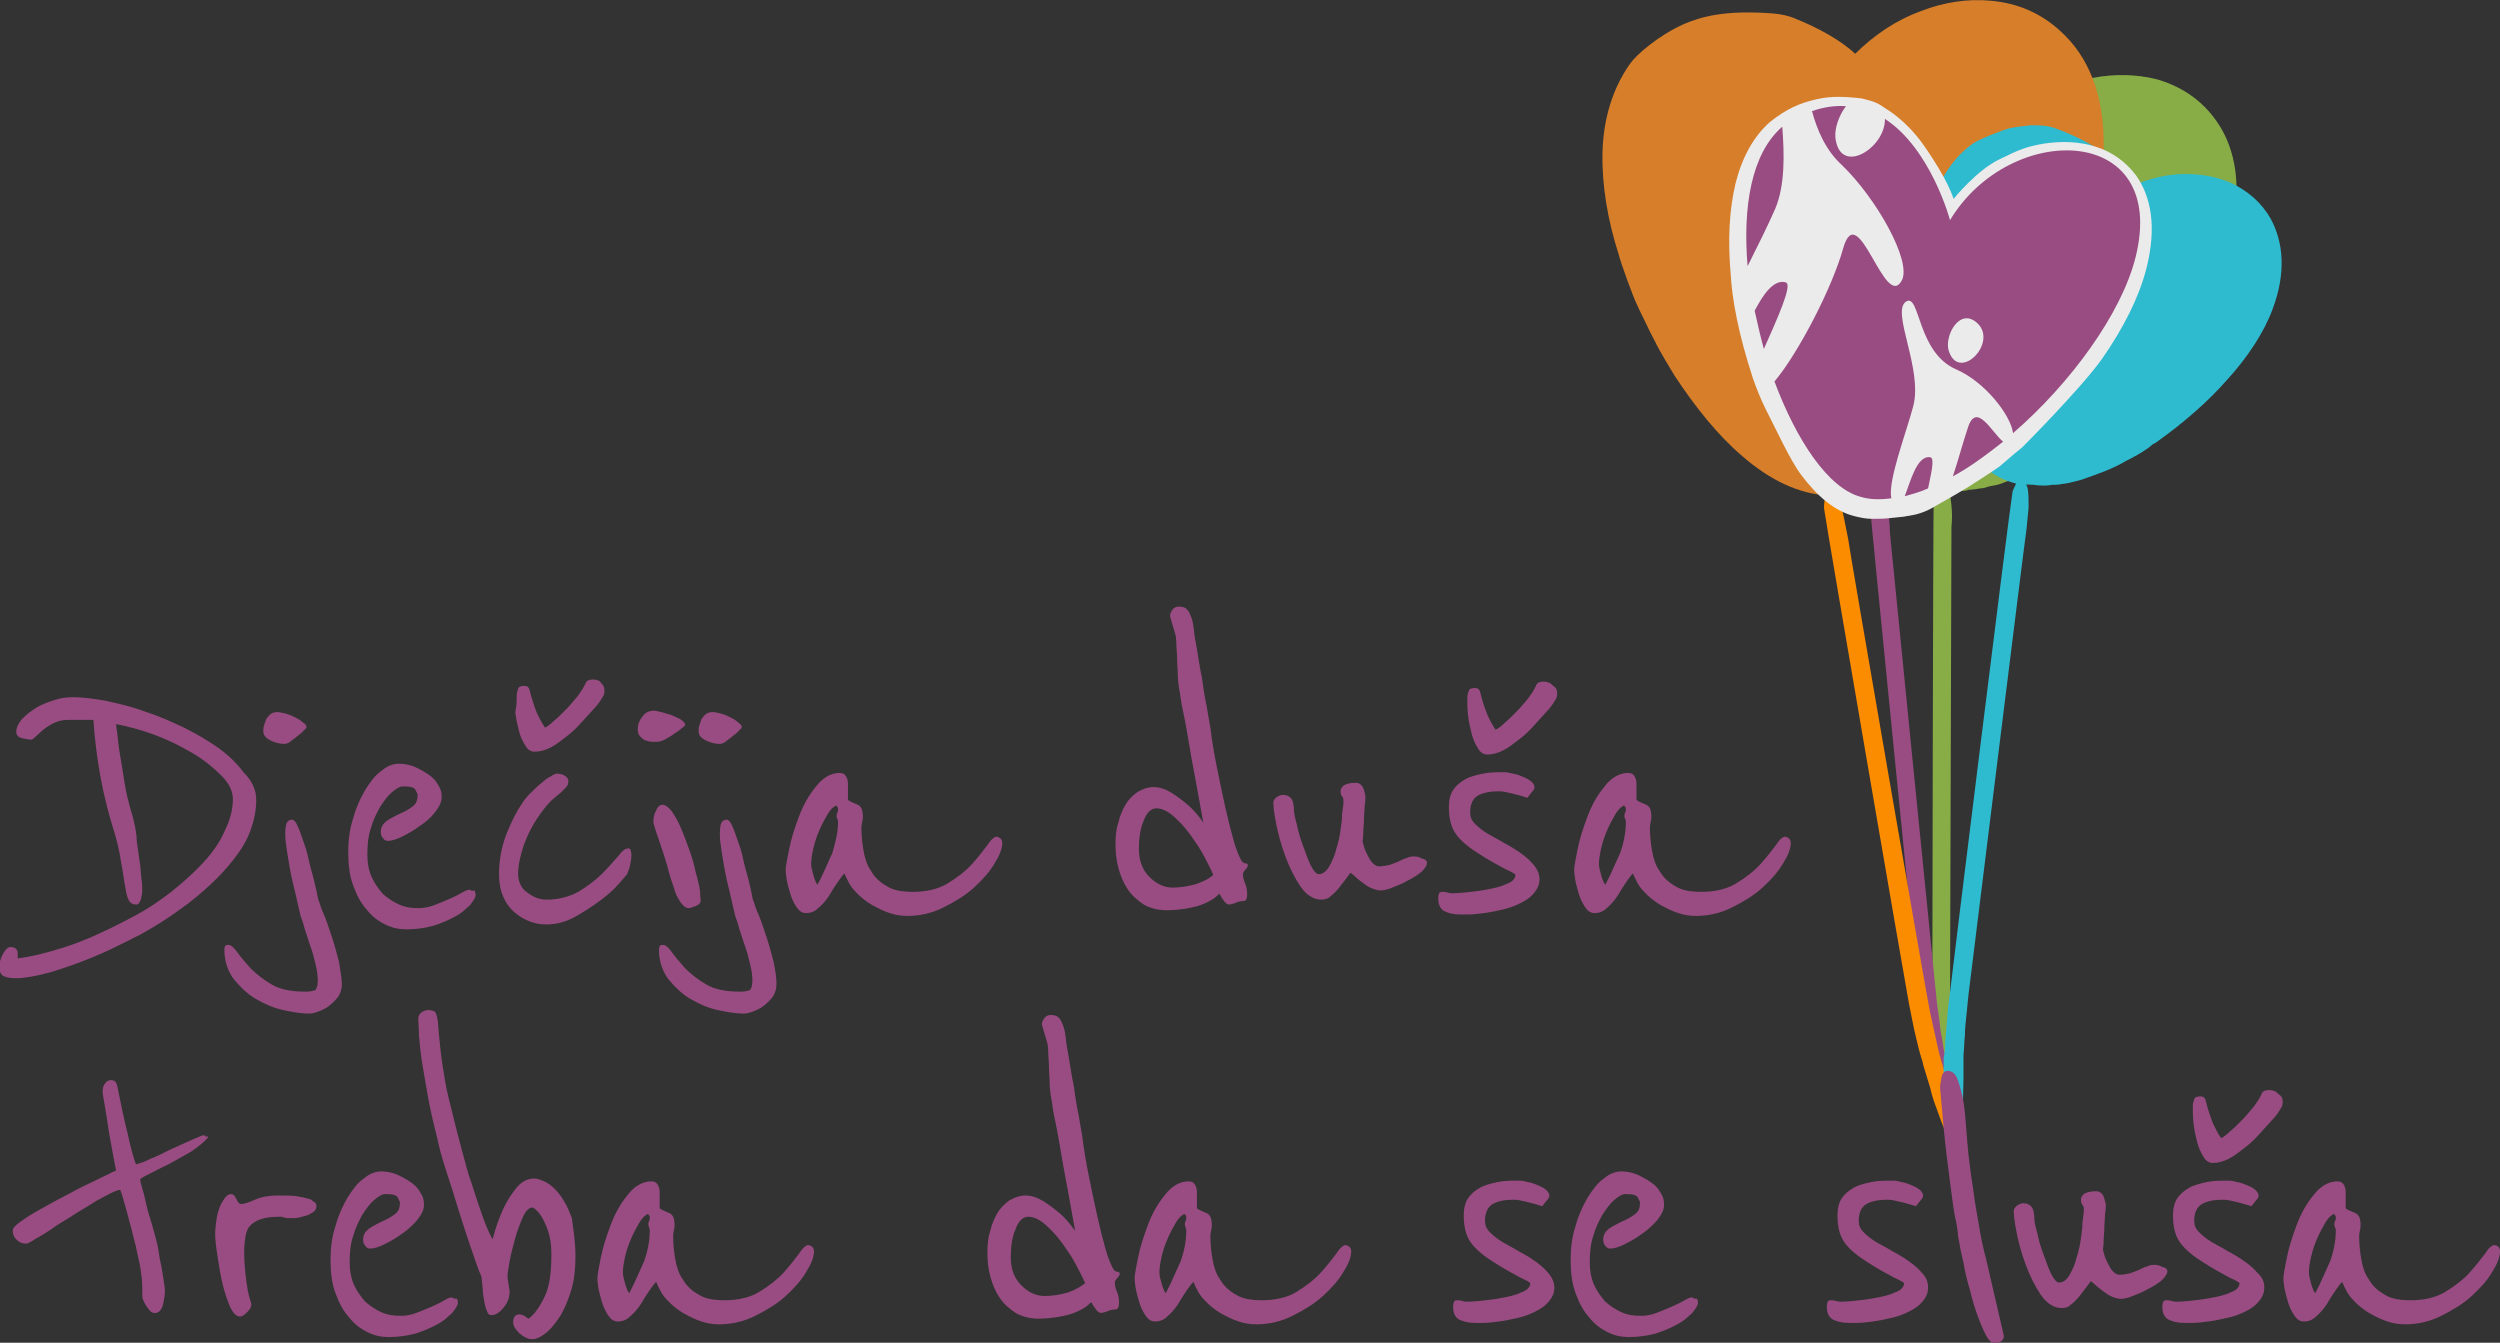 <?xml version="1.0" encoding="utf-8"?>
<!-- Generator: Adobe Illustrator 26.3.1, SVG Export Plug-In . SVG Version: 6.00 Build 0)  -->
<svg version="1.1" id="Layer_1" xmlns="http://www.w3.org/2000/svg" xmlns:xlink="http://www.w3.org/1999/xlink" x="0px" y="0px"
	 viewBox="0 0 353.2 189.7" style="enable-background:new 0 0 353.2 189.7;" xml:space="preserve">
<rect x="0" y="0" width="353.2" height="189.7" fill="#333333" stroke="none"/>
<style type="text/css">
	.st0{fill:#88AD47;}
	.st1{fill:#D67E29;}
	.st2{fill:#994C82;}
	.st3{fill:#FB8C00;}
	.st4{fill:#2EBBD0;}
	.st5{fill:#EBEBEB;}
</style>
<g id="Layer_x0020_1">
	<g id="_2888668044880">
		<g>
			<path class="st0" d="M277.5,161.6c0,0.3-0.2,0.5-0.4,0.6c-0.2,0.1-0.5,0.2-0.7,0.1c-0.3,0-0.6-0.4-0.9-1
				c-0.3-0.6-0.5-1.4-0.7-2.3c-0.2-0.9-0.4-1.9-0.6-3c-0.2-1.1-0.3-2.1-0.4-3c-0.1-0.9-0.2-1.7-0.3-2.4c-0.1-0.6-0.1-1-0.1-1.1
				c0-0.1,0-0.5-0.1-1.1c-0.1-0.6-0.1-1.5-0.2-2.8c-0.1-1.3-0.1-2.9-0.1-4.9c0-2,0.1-68.1,0.2-71c0-0.3,0.1-0.7,0.3-1.2
				c0.2-0.5,0.4-0.7,0.8-0.7c0.5,0,0.8,0.4,1,1.1c0.2,0.7,0.3,1.5,0.4,2.5c0.1,1,0.1,2,0,3.1c0,1.1-0.2,65.5-0.2,66.3
				c0,1.1,0.1,2.1,0.1,3.1c0,0.9,0.1,1.8,0.1,2.7c0,0.9,0.1,1.8,0.2,2.8c0.1,1,0.2,2.1,0.4,3.3L277.5,161.6z"/>
			<path class="st0" d="M275.7,69.4L275.7,69.4c-0.7-0.1-1.5-0.2-2.2-0.3c-3.6-0.8-7-3.3-9.8-6.9c-2.5-3.1-4.7-7.1-6.5-11.5h0
				c-0.3-0.8-0.5-1.6-0.5-2.4c-0.5-0.6-0.9-1.4-1.2-2.2c-0.2-0.6-0.5-1.5-0.8-2.6c-0.3-0.9-0.5-1.7-0.6-2.3
				c-0.3-1.2-0.4-2.4-0.1-3.6c-0.6-0.9-1-1.9-1.1-3c-0.6-4.6-0.5-9.1,0.3-13.1c0.9-4.2,2.7-7.8,5.5-10.5c0.9-0.9,2.1-1.6,3.4-1.9
				c0.7-0.8,1.6-1.4,2.7-1.8c1.2-0.4,2.3-0.8,3.5-1c1.2-0.2,2.3-0.3,3.4-0.3l0,0c1.4,0,2.9,0.5,4.1,1.4l0,0c1.4-0.1,2.9,0.2,4.2,1
				c2.8,1.7,5,4,6.7,6.4c2.9-1.9,6-3.2,9-3.8c3.1-0.6,6.2-0.5,9,0.2c3.2,0.9,6,2.7,8,5.3c2.9,3.7,4.1,9,2.7,15.7
				c-0.9,4.3-3.1,9.1-6.1,13.6c-2.9,4.5-6.6,8.9-10.6,12.6c-0.3,0.3-0.6,0.5-0.9,0.7c-0.2,0.2-0.4,0.5-0.7,0.7c-1.2,1-2.3,2-3.5,2.8
				c-1.2,0.9-2.4,1.7-3.6,2.4l0,0c-0.6,0.4-1.3,0.7-2,0.8c-0.5,0.5-1.2,0.9-1.9,1.2c-0.8,0.4-1.5,0.6-1.9,0.8
				c-0.4,0.1-0.9,0.3-1.4,0.5c-0.5,0.2-1.1,0.3-1.7,0.4c-0.4,0.1-0.8,0.3-1.3,0.3c-0.6,0.1-1.2,0.2-1.8,0.2
				C278.2,69.4,275.7,69.4,275.7,69.4z"/>
			<path class="st1" d="M260.7,69.9L260.7,69.9c-0.8,0.1-1.6,0.1-2.4,0.1c-4.2-0.2-8.3-2.2-12.2-5.6c-3.4-2.9-6.6-6.9-9.5-11.3h0
				c-0.5-0.8-2.3-3.8-2.7-4.7c-0.3-0.6-0.8-1.5-1.4-2.8c-0.5-1-0.9-1.8-1.2-2.5c-0.6-1.2-2.3-5.9-2.6-7.1c-1.6-5-2.4-9.9-2.3-14.4
				c0.1-4.7,1.4-9.1,3.9-12.6c0.8-1.2,4-4,7.6-5.6c2.6-1.1,5.9-2,12.6-1.5c1.1,0.1,2.2,0.3,3.3,0.8c3,1.2,6.3,3,8.3,4.9
				c2.7-2.7,5.9-4.8,9.2-6c3.3-1.3,6.7-1.8,9.9-1.5c3.7,0.3,7.1,1.7,9.9,4.3c3.9,3.5,6.3,9,6.1,16.8c-0.1,5-1.6,10.6-3.9,16.2
				c-2.3,5.5-5.5,11.1-9.1,16c-0.2,0.3-0.5,0.7-0.8,1c-0.2,0.3-0.4,0.6-0.6,0.9c-1.1,1.3-2.2,2.6-3.3,3.8c-1.1,1.2-2.3,2.4-3.5,3.4
				l0,0c-0.6,0.5-1.3,1-2.1,1.3c-0.5,0.6-1.1,1.2-1.8,1.7c-0.8,0.6-1.5,1-2,1.3c-0.4,0.2-0.9,0.5-1.5,0.8c-0.6,0.3-1.2,0.6-1.8,0.8
				c-0.4,0.2-0.9,0.4-1.3,0.6c-0.6,0.2-1.3,0.4-1.9,0.6L260.7,69.9L260.7,69.9z"/>
			<path class="st2" d="M277.7,161.6c0,0.3-0.1,0.5-0.3,0.6c-0.2,0.1-0.5,0.2-0.7,0.2c-0.3,0-0.6-0.3-1-0.9c-0.3-0.6-0.7-1.3-1-2.2
				c-0.3-0.9-0.6-1.9-0.9-3c-0.3-1.1-0.5-2.1-0.7-3c-0.2-0.9-0.4-1.7-0.5-2.3c-0.1-0.6-0.2-1-0.2-1c0-0.1-0.1-0.5-0.2-1.1
				c-0.1-0.6-0.3-1.5-0.5-2.8c-0.2-1.3-0.4-2.9-0.6-4.9c-0.2-2-6.8-67.7-7-70.7c0-0.3,0.1-0.7,0.2-1.2c0.1-0.5,0.3-0.7,0.7-0.7
				c0.5,0,0.9,0.3,1.1,1s0.5,1.5,0.6,2.5c0.2,1,0.3,2,0.3,3.1c0.1,1.1,6.5,65.2,6.6,66c0.1,1.1,0.3,2.1,0.4,3
				c0.1,0.9,0.2,1.8,0.4,2.7c0.1,0.9,0.3,1.8,0.5,2.8c0.2,1,0.4,2.1,0.7,3.2L277.7,161.6L277.7,161.6z"/>
			<path class="st3" d="M277.8,161.6c0,0.3-0.1,0.5-0.3,0.6c-0.2,0.2-0.4,0.2-0.7,0.3c-0.3,0-0.7-0.3-1-0.8
				c-0.4-0.6-0.7-1.3-1.1-2.2c-0.4-0.9-0.7-1.8-1.1-2.9c-0.4-1-0.7-2-0.9-2.9c-0.3-0.9-0.5-1.7-0.7-2.3c-0.2-0.6-0.3-1-0.3-1
				c0-0.1-0.1-0.5-0.3-1.1c-0.2-0.6-0.4-1.5-0.7-2.7c-0.3-1.2-0.6-2.8-1-4.8c-0.4-2-11.6-67.1-12-70c0-0.3,0-0.7,0.1-1.2
				c0.1-0.5,0.3-0.8,0.7-0.8c0.5,0,0.9,0.3,1.2,0.9c0.3,0.6,0.6,1.4,0.8,2.4c0.2,1,0.4,2,0.6,3c0.1,1.1,11.1,64.6,11.3,65.4
				c0.2,1.1,0.4,2.1,0.6,3c0.2,0.9,0.4,1.8,0.6,2.7c0.2,0.9,0.4,1.8,0.7,2.8c0.3,1,0.6,2,0.9,3.2L277.8,161.6L277.8,161.6z"/>
			<path class="st4" d="M277.2,161.7c-0.1,0.3-0.2,0.5-0.4,0.5c-0.2,0.1-0.5,0.1-0.8,0c-0.3-0.1-0.6-0.4-0.7-1.1
				c-0.2-0.7-0.3-1.5-0.4-2.4c-0.1-1-0.2-2-0.2-3.1c0-1.1-0.1-2.1-0.1-3.1c0-0.9,0-1.7,0-2.4c0-0.6,0-1,0.1-1.1
				c0-0.1,0.1-0.5,0.1-1.1c0-0.6,0.1-1.5,0.2-2.8c0.1-1.3,0.2-2.9,0.5-4.9c0.2-2,8.3-67.5,8.8-70.5c0-0.3,0.2-0.7,0.4-1.1
				c0.2-0.5,0.5-0.6,0.9-0.6c0.5,0.1,0.8,0.5,0.9,1.2c0.1,0.7,0.1,1.5,0.1,2.5c-0.1,1-0.2,2-0.3,3.1c-0.2,1.1-8.1,65-8.2,65.8
				c-0.1,1.1-0.2,2.1-0.3,3c-0.1,0.9-0.2,1.8-0.2,2.7c-0.1,0.9-0.1,1.8-0.2,2.8c0,1,0,2.1,0,3.3L277.2,161.7L277.2,161.7z"/>
			<path class="st4" d="M285.2,68.4L285.2,68.4c-0.6-0.1-1.1-0.3-1.7-0.5c-2.8-1.1-5.1-3.4-6.9-6.6c-1.6-2.7-2.9-6.2-3.8-9.8l0,0
				c-0.2-0.6-0.2-1.3-0.1-1.9c-0.3-0.6-0.5-1.2-0.7-1.9c-0.1-0.5-0.2-1.2-0.3-2.2c-0.1-0.8-0.2-1.4-0.2-1.9c-0.1-0.9,0-1.9,0.4-2.9
				c-0.4-0.8-0.5-1.6-0.5-2.5c0.1-3.7,0.6-7.3,1.8-10.3c1.2-3.2,3-5.8,5.5-7.6c0.8-0.6,4.4-2,5.3-2.2c1-0.2,1.9-0.3,2.9-0.4
				c0.9,0,1.8,0,2.7,0.2l0,0c1.1,0.2,5.4,2.1,6.3,2.9c2,1.6,3.5,3.7,4.6,5.8c2.5-1.2,5.1-1.9,7.6-2c2.5-0.1,4.9,0.3,7,1.2
				c2.4,1.1,4.4,2.8,5.7,5.1c1.8,3.3,2.2,7.6,0.3,12.7c-1.2,3.3-3.5,6.8-6.4,10c-2.8,3.2-6.3,6.2-9.8,8.7c-0.2,0.2-0.5,0.3-0.8,0.5
				c-0.2,0.2-0.4,0.3-0.6,0.5c-1,0.7-2.1,1.3-3.1,1.8c-1,0.6-2.1,1.1-3.1,1.5l0,0c-0.5,0.2-2.7,1-3.3,1.2c-0.7,0.2-1.2,0.3-1.6,0.4
				c-0.3,0.1-0.7,0.1-1.2,0.2c-0.5,0.1-0.9,0.1-1.4,0.1c-0.3,0.1-0.7,0.1-1,0.1c-0.5,0-0.9,0-1.4-0.1L285.2,68.4L285.2,68.4z"/>
			<g>
				<path class="st5" d="M285.7,63.2l-1.1,0.9l-2.1,1.8c0,0-1.6,1.1-2.4,1.6c-1.2,0.8-2.5,1.6-3.7,2.3l-3.5,2
					c-0.7,0.4-1.5,0.7-2.3,0.9l-1.1,0.2c-0.2,0-0.4,0.1-0.6,0.1l-1.9,0.2c-0.9,0.1-1.7,0.1-2.6,0.1c-0.8,0-1.7-0.2-2.5-0.4
					c-2.7-0.7-5.2-2.8-7.5-5.9c-1.5-2-3.6-6.6-4.9-9.1c-0.7-1.4-1.3-2.9-1.8-4.3l0,0c-2.1-6.4-3-11.3-3.2-15l0,0
					c-0.4-4.6-0.2-9,0.7-12.7c0.9-3.6,2.5-6.6,4.9-8.7l0,0c2.4-1.9,4.2-2.6,6.2-3.1c1.7-0.4,3.2-0.6,6.7-0.2l0,0
					c2,0.5,2.2,0.6,3.5,1.5c0,0,2.7,1.5,5.2,5c3.6,5.1,4.3,7.7,4.3,7.7s3.3-4.1,6.5-5.6c2.8-1.4,3.9-1.8,6.2-2.2h0
					c2.6-0.4,5.1-0.3,7.3,0.4c2.3,0.7,4.3,2.1,5.8,4.1c2.1,3,2.9,7.2,1.5,12.9c-1,4.1-3.3,8.7-6.4,13.1h0
					C293.8,55.1,285.7,63.2,285.7,63.2z"/>
				<g>
					<path class="st2" d="M247.9,43.9c0.4,1.8,0.8,3.6,1.3,5.4c1.9-4.3,4.1-9.1,3.1-9.4C250.6,39.4,249.1,41.6,247.9,43.9z"/>
					<path class="st2" d="M250.8,29.5c1.4-3.3,1.3-7.7,1-11.6c-4.4,3.8-5.6,11.4-4.9,19.7C248.3,34.8,249.8,31.8,250.8,29.5
						L250.8,29.5z"/>
					<path class="st2" d="M272.7,64.6c-1.9-0.3-2.8,3.5-3.6,5.5c1.1-0.3,2.2-0.6,3.3-1.1C272.8,67,273.4,64.7,272.7,64.6z"/>
					<path class="st2" d="M275.3,49.5c-0.6-2.1,1.6-6.2,4.1-3.8C282.3,48.5,276.7,54.1,275.3,49.5z M275.5,31.1
						c0,0-2.7-10.1-9.2-14.3c0.1,4.1-6.4,8.2-7,2.6c-0.1-1.3,0.5-3.1,1.5-4.4c-1.5-0.1-3.1,0.1-4.8,0.7c0.7,2.6,1.9,5.5,4.2,7.6
						c4.9,4.7,9.9,13.6,8.5,16.3c-2.4,4.5-6.2-11.9-8.3-4.5c-1.5,5.4-6.2,14.6-9.7,18.8c3.1,8.3,7.6,15.1,12.2,16.3
						c1.3,0.4,2.8,0.4,4.3,0.2c-0.5-2.5,2.1-9.2,3.1-13c1.4-5.3-3.2-13.4-1-14.8c2-1.2,1.5,7.2,7.1,9.6c4.1,1.8,7.7,6.5,8,9
						c8.2-7.1,15.3-16.9,17.3-24.8C306.5,17.4,284,17,275.5,31.1L275.5,31.1z"/>
					<path class="st2" d="M278,60.5c-0.7,2.1-1.4,4.7-2.1,6.8c2.4-1.3,4.7-3,7.1-4.9C281.4,61.1,279.2,56.6,278,60.5z"/>
				</g>
			</g>
		</g>
		<g>
			<path class="st2" d="M36.2,113c0,1.5-0.3,2.9-0.8,4.3c-0.5,1.4-1.3,2.7-2.3,4c-1,1.3-2.1,2.5-3.4,3.7s-2.7,2.4-4.3,3.5
				c-1.6,1.2-3.5,2.4-5.7,3.6c-2.2,1.1-4.3,2.2-6.5,3.1c-2.2,0.9-4.2,1.6-6.2,2.2c-1.9,0.5-3.5,0.8-4.7,0.8c-0.8,0-1.4-0.1-1.8-0.3
				c-0.4-0.2-0.6-0.7-0.6-1.4c0-0.5,0.2-1.1,0.5-1.7c0.4-0.7,0.7-1,1.1-1c0.4,0,0.6,0.1,0.8,0.3c0.2,0.2,0.2,0.5,0.2,0.7
				c0,0.1,0,0.2,0,0.3c0,0.1,0,0.2,0,0.2v0.1c1.7-0.2,3.9-0.7,6.7-1.6c2.8-0.9,6.1-2.4,10-4.5c1.7-0.9,3.3-2,5-3.3
				c1.6-1.3,3.1-2.6,4.4-4c1.3-1.4,2.4-2.9,3.1-4.5c0.8-1.6,1.2-3.1,1.2-4.6c0-1.1-0.5-2.2-1.6-3.3c-1.1-1.1-2.4-2.2-4.1-3.2
				c-1.7-1-3.5-1.9-5.4-2.6c-1.9-0.7-3.8-1.2-5.4-1.5c0,0.2,0.1,0.8,0.2,1.6c0.1,0.9,0.2,1.9,0.4,3c0.2,1.1,0.4,2.4,0.6,3.7
				c0.2,1.3,0.5,2.5,0.8,3.6c0.4,1.2,0.6,2.2,0.7,2.7c0.1,0.6,0.2,1.1,0.2,1.5c0,0.4,0.1,1,0.2,1.7c0.1,0.7,0.2,1.4,0.3,2.1
				c0.1,0.7,0.1,1.4,0.2,2.1c0.1,0.6,0.1,1.1,0.1,1.5c0,0.4-0.1,0.8-0.2,1.3c-0.2,0.4-0.3,0.7-0.6,0.7c-0.5,0-0.9-0.2-1.1-0.6
				c-0.2-0.4-0.4-1-0.5-1.9c-0.2-0.9-0.3-2.1-0.6-3.5c-0.2-1.5-0.6-3.2-1.3-5.4c-0.9-3-1.5-5.8-1.9-8.4c-0.4-2.6-0.6-4.7-0.7-6.3
				c0,0-0.1,0-0.3,0c-0.2,0-0.5,0-0.8,0c-0.3,0-0.7,0-1.1,0c-0.4,0-0.8,0-1.2,0c-0.8,0-1.4,0.1-2.1,0.4c-0.6,0.3-1.1,0.6-1.6,1
				c-0.4,0.4-0.8,0.7-1.1,1c-0.3,0.3-0.5,0.4-0.6,0.4c-0.3,0-0.7-0.1-1.3-0.2c-0.6-0.2-0.8-0.5-0.8-0.9c0-0.6,0.3-1.2,0.8-1.8
				c0.6-0.6,1.2-1.1,2-1.6c0.8-0.5,1.7-0.8,2.6-1.1c0.9-0.3,1.8-0.4,2.6-0.4c1.3,0,2.9,0.2,4.6,0.5c1.8,0.4,3.6,0.8,5.5,1.5
				c1.9,0.6,3.7,1.4,5.6,2.3c1.8,0.9,3.5,1.9,4.9,2.9c1.5,1.1,2.6,2.2,3.5,3.4C35.7,110.4,36.2,111.7,36.2,113L36.2,113z
				 M43.3,102.7c0,0.1-0.1,0.3-0.4,0.5c-0.2,0.3-0.5,0.5-0.9,0.8c-0.3,0.3-0.7,0.5-1,0.8c-0.3,0.2-0.6,0.3-0.8,0.3
				c-0.7,0-1.4-0.2-2-0.5c-0.6-0.3-1-0.7-1-1.3c0-0.2,0-0.5,0.1-0.8c0.1-0.3,0.2-0.6,0.3-0.9c0.2-0.3,0.4-0.5,0.6-0.7
				c0.3-0.2,0.6-0.3,1-0.3c0.3,0,0.6,0.1,1.1,0.2c0.4,0.1,0.9,0.3,1.3,0.5c0.4,0.2,0.8,0.4,1.1,0.7
				C43.2,102.3,43.3,102.5,43.3,102.7L43.3,102.7z M48.3,139.1c0,0.6-0.2,1.2-0.5,1.7c-0.4,0.5-0.8,0.9-1.3,1.3
				c-0.5,0.4-1,0.6-1.5,0.8c-0.5,0.2-1,0.3-1.3,0.3c-1.1,0-2.3-0.2-3.7-0.5c-1.4-0.3-2.7-0.9-3.9-1.6c-1.2-0.7-2.2-1.7-3.1-2.8
				c-0.8-1.1-1.3-2.5-1.3-4.1c0-0.2,0-0.3,0.1-0.5c0.1-0.2,0.2-0.2,0.5-0.2c0.3,0,0.7,0.3,1.2,1c0.5,0.7,1.1,1.4,1.9,2.3
				c0.8,0.8,1.8,1.6,3,2.3c1.2,0.7,2.8,1,4.8,1c0.6,0,1-0.1,1.3-0.2c0.2-0.1,0.4-0.6,0.4-1.3c0-0.7-0.1-1.5-0.3-2.3
				c-0.2-0.8-0.4-1.7-0.7-2.5c-0.3-0.8-0.5-1.6-0.8-2.4c-0.2-0.8-0.4-1.4-0.6-1.9c0-0.1-0.2-0.7-0.4-1.7c-0.2-1-0.5-2.1-0.8-3.4
				c-0.3-1.3-0.5-2.6-0.7-3.8c-0.2-1.2-0.3-2.1-0.3-2.7c0-0.3,0-0.7,0.1-1.3c0.1-0.5,0.4-0.8,0.9-0.8c0.2,0,0.5,0.3,0.7,0.8
				c0.3,0.6,0.5,1.2,0.8,2.1c0.3,0.8,0.6,1.7,0.8,2.7c0.2,1,0.5,1.9,0.7,2.7c0.2,0.9,0.4,1.6,0.5,2.2c0.1,0.6,0.2,1,0.3,1.1
				c0.1,0.4,0.3,1,0.7,1.9c0.4,0.9,0.7,2,1.1,3.1c0.4,1.2,0.7,2.4,1,3.5C48.1,137.3,48.3,138.3,48.3,139.1L48.3,139.1z M67.1,126
				c0,0.1,0.1,0.2,0.1,0.4c0,0.3-0.2,0.7-0.6,1.2c-0.1,0.2-0.4,0.5-0.9,0.9c-0.4,0.4-1,0.8-1.8,1.2c-0.8,0.4-1.7,0.8-2.7,1.1
				c-1.1,0.3-2.4,0.5-3.8,0.5c-1,0-2-0.2-3-0.7c-1-0.5-1.8-1.1-2.6-2.1c-0.8-0.9-1.4-2-1.9-3.4c-0.5-1.3-0.7-2.9-0.7-4.7
				c0-1.7,0.2-3.3,0.7-4.8c0.4-1.5,1-2.8,1.7-4c0.7-1.1,1.4-2.1,2.3-2.7c0.8-0.7,1.7-1,2.4-1c0.7,0,1.4,0.1,2.2,0.4
				c0.7,0.3,1.4,0.7,2,1.1c0.6,0.4,1.1,0.9,1.4,1.5c0.4,0.6,0.5,1.1,0.5,1.7c0,0.7-0.3,1.3-0.9,2.1s-1.3,1.4-2.2,2
				c-0.8,0.6-1.7,1.1-2.5,1.5c-0.8,0.4-1.5,0.6-2,0.6c-0.3,0-0.5-0.1-0.7-0.4c-0.2-0.2-0.3-0.5-0.3-0.9c0-0.6,0.3-1.1,0.8-1.5
				c0.6-0.4,1.2-0.7,1.8-1c0.7-0.3,1.3-0.6,1.8-1c0.6-0.4,0.8-0.9,0.8-1.7c0-0.1-0.1-0.3-0.3-0.7c-0.2-0.4-0.8-0.5-1.8-0.5
				c-0.4,0-0.9,0.3-1.5,0.8c-0.6,0.5-1.1,1.2-1.7,2.1c-0.5,0.9-1,1.9-1.3,3c-0.4,1.2-0.5,2.4-0.5,3.8c0,1.1,0.2,2.2,0.6,3.1
				c0.4,0.9,1,1.7,1.6,2.4c0.7,0.6,1.4,1.1,2.3,1.5c0.9,0.4,1.8,0.5,2.7,0.5c0.7,0,1.4-0.1,2.2-0.4c0.8-0.3,1.5-0.6,2.2-0.9
				c0.7-0.3,1.3-0.6,1.8-0.9c0.5-0.3,0.8-0.4,1-0.4c0.1,0,0.3,0.1,0.4,0.2C67,125.7,67.1,125.8,67.1,126L67.1,126z M89.2,120.9
				c0,0.4-0.1,0.9-0.2,1.4c-0.1,0.5-0.3,0.9-0.4,1.2c-0.1,0.1-0.5,0.6-1.2,1.4c-0.7,0.8-1.6,1.6-2.7,2.4c-1.1,0.8-2.3,1.6-3.6,2.3
				c-1.3,0.7-2.6,1-3.9,1c-0.8,0-1.5-0.1-2.3-0.4c-0.8-0.3-1.5-0.7-2.2-1.3c-0.7-0.6-1.2-1.3-1.6-2.2c-0.4-0.9-0.6-2-0.6-3.2
				c0-2.1,0.4-4,1.1-5.8c0.7-1.7,1.4-3.1,2.1-4.1c0.3-0.5,0.7-1,1.2-1.5c0.5-0.5,1-1,1.5-1.4c0.5-0.4,0.9-0.8,1.4-1
				c0.4-0.3,0.7-0.4,0.9-0.4c0.4,0,0.8,0.1,1.1,0.3c0.3,0.2,0.5,0.4,0.5,0.7c0,0.4-0.1,0.7-0.3,0.9c-0.2,0.2-0.5,0.5-0.8,0.8
				c-0.4,0.3-0.8,0.7-1.3,1.1c-0.5,0.5-1,1.1-1.5,1.8c-1.1,1.5-1.8,2.9-2.4,4.5c-0.5,1.5-0.8,2.9-0.8,4c0,1.1,0.4,2.1,1.3,2.7
				c0.9,0.7,1.8,1,2.7,1c1.7,0,3.2-0.4,4.5-1.1c1.3-0.8,2.4-1.6,3.3-2.5c0.9-0.9,1.7-1.8,2.3-2.5c0.6-0.8,1-1.1,1.3-1.1
				C89,119.7,89.2,120.1,89.2,120.9L89.2,120.9z M85.1,96.7c0.2,0.2,0.3,0.5,0.3,0.9c0,0.4-0.1,0.7-0.4,1.1c-0.2,0.4-0.5,0.7-0.7,1
				c-0.6,0.7-1.3,1.4-2,2.2c-0.7,0.8-1.4,1.5-2.2,2.1c-0.8,0.6-1.5,1.2-2.3,1.6c-0.8,0.4-1.5,0.6-2.3,0.6c-0.5,0-1-0.3-1.3-0.9
				c-0.4-0.6-0.7-1.3-0.9-2.1c-0.2-0.8-0.4-1.7-0.5-2.6C73,99.7,73,98.9,73,98.3c0-0.4,0.1-0.7,0.2-1c0.1-0.3,0.4-0.4,0.9-0.4
				c0.4,0,0.6,0.2,0.7,0.5c0.3,1.3,0.7,2.4,1,3.2c0.4,0.9,0.8,1.6,1.2,2.2c0.4-0.2,0.8-0.5,1.2-0.9c0.5-0.4,0.9-0.8,1.4-1.3
				c0.5-0.5,0.9-0.9,1.3-1.4c0.4-0.5,0.8-0.9,1.1-1.4c0.3-0.4,0.5-0.8,0.7-1.2c0.1-0.4,0.5-0.6,1.1-0.6c0.3,0,0.6,0.1,0.9,0.2
				C84.9,96.5,85,96.6,85.1,96.7L85.1,96.7z M96.8,102.4c0,0.1-0.2,0.3-0.5,0.5c-0.3,0.3-0.7,0.5-1.1,0.8c-0.4,0.3-0.8,0.5-1.3,0.8
				c-0.4,0.2-0.8,0.3-1.1,0.3c-0.2,0-0.4,0-0.7,0c-0.3,0-0.6-0.1-0.9-0.2c-0.3-0.1-0.5-0.3-0.8-0.6c-0.2-0.2-0.3-0.6-0.3-1
				c0-0.6,0.2-1.2,0.7-1.8c0.4-0.6,1-0.8,1.7-0.8c0.1,0,0.4,0.1,0.9,0.2c0.5,0.1,0.9,0.3,1.4,0.4c0.5,0.2,0.9,0.4,1.3,0.6
				C96.6,101.9,96.8,102.2,96.8,102.4L96.8,102.4z M99,127.2c0,0.3-0.2,0.6-0.7,0.8c-0.5,0.2-0.8,0.3-1,0.3c-0.4,0-0.8-0.3-1.2-0.9
				c-0.4-0.6-0.7-1.2-0.9-2c-0.3-0.8-0.5-1.5-0.7-2.2c-0.2-0.7-0.3-1.2-0.4-1.4c-0.1-0.4-0.3-1-0.5-1.6c-0.2-0.6-0.4-1.2-0.6-1.8
				c-0.2-0.6-0.4-1.1-0.5-1.5c-0.1-0.4-0.2-0.7-0.2-0.7c0-0.6,0.1-1.2,0.4-1.7c0.2-0.5,0.5-0.8,0.9-0.8c0.4,0,0.8,0.3,1.3,0.9
				c0.4,0.6,0.9,1.4,1.3,2.4c0.4,0.9,0.8,2,1.2,3.1c0.4,1.1,0.7,2.2,0.9,3.2c0.3,1,0.5,1.9,0.6,2.6C98.9,126.6,99,127.1,99,127.2
				L99,127.2z M104.8,102.7c0,0.1-0.1,0.3-0.4,0.5c-0.2,0.3-0.5,0.5-0.9,0.8c-0.3,0.3-0.7,0.5-1,0.8c-0.3,0.2-0.6,0.3-0.8,0.3
				c-0.7,0-1.4-0.2-2-0.5c-0.6-0.3-1-0.7-1-1.3c0-0.2,0-0.5,0.1-0.8c0.1-0.3,0.2-0.6,0.3-0.9c0.2-0.3,0.4-0.5,0.6-0.7
				c0.3-0.2,0.6-0.3,1-0.3c0.3,0,0.6,0.1,1.1,0.2c0.4,0.1,0.9,0.3,1.3,0.5c0.4,0.2,0.8,0.4,1.1,0.7
				C104.6,102.3,104.8,102.5,104.8,102.7L104.8,102.7z M109.7,139.1c0,0.6-0.2,1.2-0.5,1.7c-0.4,0.5-0.8,0.9-1.3,1.3
				c-0.5,0.4-1,0.6-1.5,0.8c-0.5,0.2-1,0.3-1.3,0.3c-1.1,0-2.3-0.2-3.7-0.5c-1.4-0.3-2.7-0.9-3.9-1.6c-1.2-0.7-2.2-1.7-3.1-2.8
				c-0.8-1.1-1.3-2.5-1.3-4.1c0-0.2,0-0.3,0.1-0.5c0.1-0.2,0.2-0.2,0.5-0.2c0.3,0,0.7,0.3,1.2,1c0.5,0.7,1.1,1.4,1.9,2.3
				c0.8,0.8,1.8,1.6,3,2.3c1.2,0.7,2.8,1,4.8,1c0.6,0,1-0.1,1.3-0.2c0.2-0.1,0.4-0.6,0.4-1.3c0-0.7-0.1-1.5-0.3-2.3
				c-0.2-0.8-0.4-1.7-0.7-2.5c-0.3-0.8-0.5-1.6-0.8-2.4c-0.2-0.8-0.4-1.4-0.6-1.9c0-0.1-0.2-0.7-0.4-1.7c-0.2-1-0.5-2.1-0.8-3.4
				c-0.3-1.3-0.5-2.6-0.7-3.8c-0.2-1.2-0.3-2.1-0.3-2.7c0-0.3,0-0.7,0.1-1.3c0.1-0.5,0.4-0.8,0.9-0.8c0.2,0,0.5,0.3,0.7,0.8
				c0.3,0.6,0.5,1.2,0.8,2.1c0.3,0.8,0.6,1.7,0.8,2.7c0.2,1,0.5,1.9,0.7,2.7c0.2,0.9,0.4,1.6,0.5,2.2c0.1,0.6,0.2,1,0.3,1.1
				c0.1,0.4,0.3,1,0.7,1.9c0.4,0.9,0.7,2,1.1,3.1c0.4,1.2,0.7,2.4,1,3.5C109.6,137.3,109.7,138.3,109.7,139.1z M141.6,119.1
				c0,0.8-0.4,1.8-1.1,2.9c-0.7,1.2-1.7,2.3-2.9,3.4c-1.2,1.1-2.7,2-4.3,2.8c-1.6,0.8-3.3,1.2-5.1,1.2c-0.8,0-1.6-0.1-2.5-0.4
				c-0.9-0.3-1.7-0.7-2.6-1.2c-0.8-0.5-1.6-1.1-2.3-1.9c-0.7-0.7-1.1-1.6-1.5-2.5c-0.3,0.3-0.6,0.7-1,1.3c-0.4,0.6-0.8,1.2-1.2,1.9
				c-0.4,0.6-0.9,1.2-1.5,1.7c-0.5,0.5-1.1,0.7-1.7,0.7s-1-0.3-1.4-0.9c-0.4-0.6-0.7-1.3-0.9-2c-0.2-0.7-0.4-1.4-0.5-2.1
				c-0.1-0.7-0.1-1-0.1-1.1c0-0.5,0.2-1.5,0.5-3c0.3-1.5,0.8-3,1.4-4.6c0.6-1.6,1.4-3,2.4-4.2c0.9-1.2,2.1-1.9,3.3-1.9
				c0.5,0,0.8,0.2,1,0.6c0.2,0.4,0.2,0.8,0.2,1.2v2c0.2,0.2,0.5,0.3,0.7,0.4c0.2,0.1,0.5,0.2,0.7,0.3c0.2,0.1,0.4,0.3,0.5,0.5
				c0.1,0.2,0.2,0.6,0.2,1.1c0,0.3,0,0.6-0.1,0.8c0,0.2-0.1,0.5-0.1,0.7c0,1.1,0.1,2.3,0.3,3.4c0.2,1.1,0.5,2.1,1.1,2.9
				c0.5,0.9,1.3,1.6,2.2,2.1c0.9,0.6,2.2,0.8,3.7,0.8c1.9,0,3.6-0.4,4.9-1.2c1.3-0.8,2.5-1.7,3.4-2.7c0.9-1,1.6-1.9,2.2-2.7
				c0.5-0.8,1-1.2,1.3-1.2C141.3,118.3,141.6,118.6,141.6,119.1L141.6,119.1z M118.4,116.2c0-0.2,0-0.3-0.1-0.5
				c-0.1-0.2-0.1-0.3-0.1-0.4c0-0.2,0-0.3,0.1-0.5c0.1-0.1,0.1-0.3,0.1-0.5c0-0.1,0-0.2-0.1-0.3c-0.1-0.1-0.1-0.1-0.1-0.2
				c-0.4,0.1-0.8,0.5-1.2,1.1c-0.4,0.7-0.8,1.4-1.2,2.3c-0.4,0.9-0.7,1.8-0.9,2.7c-0.2,0.9-0.3,1.6-0.3,2.2c0,0.3,0.1,0.8,0.3,1.5
				c0.2,0.7,0.4,1.2,0.6,1.4c0.8-1.5,1.4-3,2.1-4.5C118,119.1,118.4,117.6,118.4,116.2L118.4,116.2z M176.3,122.2
				c0,0.2-0.1,0.4-0.3,0.6c-0.2,0.2-0.3,0.4-0.4,0.6c0,0.5,0.1,0.9,0.3,1.4c0.2,0.4,0.3,1,0.3,1.6c0,0.6-0.2,0.9-0.5,0.9
				c-0.4,0-0.8,0.1-1,0.2c-0.2,0.1-0.5,0.2-1,0.3c-0.3,0-0.6-0.2-0.9-0.7c-0.2-0.2-0.3-0.5-0.5-0.8c0,0-0.1,0-0.4,0.3
				c-0.2,0.2-0.6,0.5-1.2,0.8c-0.6,0.3-1.3,0.6-2.3,0.8c-0.9,0.2-2.2,0.4-3.6,0.4c-1.2,0-2.3-0.3-3.2-0.8c-0.9-0.6-1.7-1.3-2.3-2.2
				c-0.6-0.9-1-1.9-1.3-3c-0.3-1.1-0.4-2.3-0.4-3.4c0-1.1,0.1-2.1,0.4-3c0.2-0.9,0.6-1.8,1-2.5c0.4-0.7,1-1.3,1.7-1.8
				c0.7-0.4,1.4-0.7,2.3-0.7c0.8,0,1.7,0.3,2.5,0.8c0.8,0.5,1.6,1.1,2.3,1.7c0.7,0.6,1.2,1.2,1.6,1.7c0.4,0.5,0.6,0.8,0.6,0.8
				c-0.6-3.4-1.2-6.6-1.7-9.3c-0.2-1.2-0.4-2.4-0.6-3.5c-0.2-1.2-0.4-2.2-0.6-3.1c-0.2-0.9-0.3-1.7-0.4-2.4c-0.1-0.6-0.2-1-0.2-1.2
				c0-0.3-0.1-0.7-0.1-1.4c0-0.7-0.1-1.4-0.1-2.2c0-0.8-0.1-1.4-0.1-2.1c0-0.6-0.1-1-0.1-1.2c-0.1-0.4-0.3-1-0.5-1.7
				c-0.2-0.7-0.3-1-0.3-1.1c0-0.2,0.1-0.5,0.3-0.8c0.2-0.3,0.5-0.5,0.9-0.5c0.3,0,0.5,0,0.7,0.1c0.2,0,0.4,0.2,0.6,0.4
				c0.2,0.2,0.3,0.6,0.5,1c0.2,0.5,0.3,1.1,0.4,2c0,0.4,0.2,1.3,0.4,2.5c0.2,1.2,0.4,2.6,0.7,4c0.2,1.5,0.4,2.8,0.7,4.2
				c0.2,1.3,0.4,2.3,0.5,2.9c0.2,1.7,0.5,3.5,0.9,5.5c0.4,2,0.8,3.9,1.2,5.7c0.4,1.8,0.8,3.4,1.2,4.8c0.4,1.4,0.8,2.3,1.1,2.8
				c0.1,0.2,0.3,0.3,0.5,0.4C176,121.9,176.2,122,176.3,122.2L176.3,122.2z M171.4,123.6c0-0.1-0.3-0.7-0.8-1.7
				c-0.5-1-1.1-2.1-1.9-3.2c-0.8-1.2-1.6-2.2-2.6-3.1c-0.9-0.9-1.9-1.4-2.7-1.4c-0.8,0-1.4,0.6-1.8,1.7c-0.5,1.1-0.7,2.5-0.7,4
				c0,1.7,0.5,3,1.5,4c1,1,2.1,1.5,3.3,1.5c1.1,0,2.2-0.2,3.3-0.5C170.1,124.5,170.9,124.1,171.4,123.6L171.4,123.6z M201.6,121.9
				c0,0.4-0.3,0.8-0.8,1.3c-0.5,0.4-1.1,0.8-1.9,1.2c-0.7,0.4-1.4,0.7-2.2,1c-0.7,0.3-1.3,0.4-1.6,0.4c-0.4,0-0.8-0.1-1.3-0.3
				c-0.5-0.2-0.9-0.5-1.3-0.8c-0.4-0.3-0.8-0.6-1.1-0.9c-0.3-0.3-0.5-0.4-0.6-0.5c-0.1,0.1-0.3,0.4-0.6,0.8c-0.3,0.4-0.6,0.8-1,1.3
				c-0.4,0.5-0.8,0.9-1.2,1.2c-0.4,0.4-0.9,0.5-1.3,0.5c-1.1,0-2.1-0.6-3-1.9c-0.8-1.2-1.5-2.6-2.1-4.2c-0.6-1.6-1-3.1-1.3-4.6
				c-0.3-1.5-0.4-2.5-0.4-3c0-0.3,0.2-0.6,0.5-0.8c0.3-0.2,0.6-0.3,0.8-0.3c0.6,0,1,0.2,1.3,0.6c0.2,0.4,0.3,0.9,0.3,1.4
				c0,0.4,0.1,1.1,0.4,2.1c0.2,1,0.5,2.1,0.9,3.1c0.4,1.1,0.7,2,1.1,2.8c0.4,0.8,0.8,1.2,1.1,1.2c0.6,0,1.1-0.4,1.5-1.1
				c0.4-0.7,0.8-1.6,1-2.5c0.3-0.9,0.5-1.9,0.6-2.7c0.1-0.9,0.2-1.4,0.2-1.7c0,0,0-0.2,0-0.4c0-0.2,0.1-0.5,0.1-0.8
				c0-0.3,0.1-0.5,0.1-0.7c0-0.2,0-0.4,0-0.5c0-0.3-0.1-0.5-0.2-0.6c-0.1-0.1-0.2-0.3-0.2-0.7c0-0.3,0.1-0.5,0.4-0.8
				c0.3-0.2,0.8-0.4,1.7-0.4c0.4,0,0.6,0.1,0.8,0.3c0.2,0.2,0.3,0.4,0.4,0.7c0.1,0.3,0.1,0.5,0.2,0.8c0,0.2,0,0.4,0,0.5
				c0,0,0,0.4-0.1,0.9c0,0.6-0.1,1.2-0.1,1.9c0,0.7-0.1,1.3-0.1,2c0,0.6-0.1,1-0.1,1.1c0,0.1,0.1,0.4,0.2,0.8
				c0.1,0.4,0.3,0.8,0.5,1.2c0.2,0.4,0.4,0.8,0.7,1.1c0.3,0.3,0.6,0.5,0.9,0.5c0.5,0,1-0.1,1.5-0.2c0.5-0.2,0.9-0.3,1.3-0.5
				c0.4-0.2,0.8-0.4,1.2-0.5c0.4-0.2,0.7-0.2,1-0.2c0.4,0,0.8,0.1,1.1,0.3C201.4,121.4,201.6,121.6,201.6,121.9L201.6,121.9z"/>
			<path class="st2" d="M217.5,124.2c0,0.8-0.3,1.4-0.8,2c-0.5,0.6-1.1,1-1.9,1.4c-0.8,0.4-1.6,0.7-2.5,0.9
				c-0.9,0.2-1.8,0.4-2.6,0.5c-0.8,0.1-1.6,0.2-2.2,0.2c-0.6,0-1,0-1.2,0c-1,0-1.7-0.2-2.3-0.5c-0.5-0.3-0.8-0.9-0.8-1.7
				c0-0.3,0-0.5,0.1-0.7c0-0.2,0.2-0.3,0.5-0.3c0.1,0,0.4,0,0.7,0.1c0.3,0.1,0.6,0.1,0.7,0.1c0.2,0,0.7,0,1.7-0.1
				c0.9-0.1,2-0.2,3-0.4c1.1-0.2,2.1-0.4,2.9-0.8c0.9-0.3,1.3-0.8,1.3-1.3c0-0.1-0.5-0.4-1.4-0.8c-0.9-0.5-2.3-1.2-4.1-2.4
				c-1.4-0.9-2.4-1.8-3-2.7c-0.6-0.9-0.9-2.1-0.9-3.7c0-1,0.2-1.8,0.6-2.4c0.4-0.6,1-1.1,1.7-1.5c0.7-0.4,1.6-0.6,2.5-0.8
				c0.9-0.2,2-0.2,3-0.2c0.1,0,0.4,0,0.8,0.1c0.5,0.1,1,0.2,1.5,0.4c0.5,0.2,1,0.4,1.4,0.7c0.4,0.3,0.6,0.6,0.6,1
				c0,0.1-0.1,0.2-0.2,0.4c-0.2,0.2-0.4,0.5-0.8,1c-0.1,0-0.4-0.1-0.7-0.2c-0.3-0.1-0.7-0.2-1.1-0.3c-0.4-0.1-0.8-0.2-1.3-0.3
				c-0.4-0.1-0.8-0.1-1.1-0.1c-1.1,0-2.1,0.2-2.8,0.6c-0.7,0.4-1.1,1.2-1.1,2.4c0,0.6,0.2,1.1,0.7,1.6c0.5,0.5,1,0.9,1.8,1.4
				c0.7,0.4,1.5,0.8,2.3,1.3c0.8,0.4,1.6,0.9,2.3,1.4c0.7,0.5,1.3,1,1.8,1.6C217.2,122.8,217.5,123.5,217.5,124.2L217.5,124.2z
				 M219.7,97.1c0.2,0.2,0.3,0.5,0.3,0.9c0,0.4-0.1,0.7-0.4,1.1c-0.2,0.4-0.5,0.7-0.7,1c-0.6,0.7-1.3,1.4-2,2.2
				c-0.7,0.8-1.4,1.5-2.2,2.1c-0.8,0.6-1.5,1.2-2.3,1.6c-0.8,0.4-1.5,0.6-2.3,0.6c-0.5,0-1-0.3-1.3-0.9c-0.4-0.6-0.7-1.3-0.9-2.1
				c-0.2-0.8-0.4-1.7-0.5-2.6c-0.1-0.9-0.1-1.7-0.1-2.4c0-0.4,0.1-0.7,0.2-1c0.1-0.3,0.4-0.4,0.9-0.4c0.4,0,0.6,0.2,0.7,0.5
				c0.3,1.3,0.7,2.4,1,3.2c0.4,0.9,0.8,1.6,1.2,2.2c0.4-0.2,0.8-0.5,1.2-0.9c0.5-0.4,0.9-0.8,1.4-1.3c0.5-0.5,0.9-0.9,1.3-1.4
				c0.4-0.5,0.8-0.9,1.1-1.4c0.3-0.4,0.5-0.8,0.7-1.2c0.1-0.4,0.5-0.6,1.1-0.6c0.3,0,0.6,0.1,0.9,0.2
				C219.4,96.9,219.6,97,219.7,97.1L219.7,97.1z M253,119.1c0,0.8-0.4,1.8-1.1,2.9c-0.7,1.2-1.7,2.3-2.9,3.4c-1.2,1.1-2.7,2-4.3,2.8
				c-1.6,0.8-3.3,1.2-5.1,1.2c-0.8,0-1.6-0.1-2.5-0.4c-0.9-0.3-1.7-0.7-2.6-1.2c-0.8-0.5-1.6-1.1-2.3-1.9c-0.7-0.7-1.1-1.6-1.5-2.5
				c-0.3,0.3-0.6,0.7-1,1.3c-0.4,0.6-0.8,1.2-1.2,1.9c-0.4,0.6-0.9,1.2-1.5,1.7c-0.5,0.5-1.1,0.7-1.7,0.7c-0.6,0-1-0.3-1.4-0.9
				c-0.4-0.6-0.7-1.3-0.9-2c-0.2-0.7-0.4-1.4-0.5-2.1c-0.1-0.7-0.1-1-0.1-1.1c0-0.5,0.2-1.5,0.5-3c0.3-1.5,0.8-3,1.4-4.6
				c0.6-1.6,1.4-3,2.4-4.2c0.9-1.2,2.1-1.9,3.3-1.9c0.5,0,0.8,0.2,1,0.6c0.2,0.4,0.2,0.8,0.2,1.2v2c0.2,0.2,0.5,0.3,0.7,0.4
				s0.5,0.2,0.7,0.3c0.2,0.1,0.4,0.3,0.5,0.5c0.1,0.2,0.2,0.6,0.2,1.1c0,0.3,0,0.6-0.1,0.8c0,0.2-0.1,0.5-0.1,0.7
				c0,1.1,0.1,2.3,0.3,3.4c0.2,1.1,0.5,2.1,1.1,2.9c0.5,0.9,1.3,1.6,2.2,2.1c0.9,0.6,2.2,0.8,3.7,0.8c1.9,0,3.6-0.4,4.9-1.2
				c1.3-0.8,2.5-1.7,3.4-2.7c0.9-1,1.6-1.9,2.2-2.7c0.5-0.8,1-1.2,1.3-1.2C252.7,118.3,253,118.6,253,119.1L253,119.1z M229.7,116.2
				c0-0.2,0-0.3-0.1-0.5c-0.1-0.2-0.1-0.3-0.1-0.4c0-0.2,0-0.3,0.1-0.5c0.1-0.1,0.1-0.3,0.1-0.5c0-0.1,0-0.2-0.1-0.3
				c-0.1-0.1-0.1-0.1-0.1-0.2c-0.4,0.1-0.8,0.5-1.2,1.1c-0.4,0.7-0.8,1.4-1.2,2.3c-0.4,0.9-0.7,1.8-0.9,2.7
				c-0.2,0.9-0.3,1.6-0.3,2.2c0,0.3,0.1,0.8,0.3,1.5c0.2,0.7,0.4,1.2,0.6,1.4c0.8-1.5,1.4-3,2.1-4.5
				C229.4,119.1,229.7,117.6,229.7,116.2L229.7,116.2z"/>
		</g>
		<g>
			<path class="st2" d="M29.4,160.7c-0.6,0.7-1.4,1.3-2.4,2c-1.1,0.6-2.1,1.2-3.2,1.8c-1.1,0.5-2,1-2.8,1.4
				c-0.8,0.4-1.2,0.6-1.2,0.8c0,0.1,0.1,0.5,0.3,1.2c0.2,0.7,0.4,1.4,0.6,2.4c0.2,0.9,0.5,1.8,0.8,2.8c0.3,1,0.5,1.8,0.7,2.6
				c0.1,0.4,0.2,1,0.3,1.7c0.1,0.7,0.3,1.4,0.4,2.1c0.1,0.7,0.2,1.3,0.3,1.9c0.1,0.6,0.1,0.8,0.1,0.9c0,0.7-0.1,1.3-0.3,2.1
				c-0.2,0.7-0.6,1.1-1.1,1.1c-0.3,0-0.5-0.1-0.7-0.3c-0.2-0.2-0.4-0.5-0.6-0.8c-0.2-0.3-0.3-0.6-0.4-0.8c-0.1-0.3-0.1-0.5-0.1-0.6
				c0-0.1,0-0.2,0-0.4c0-0.2,0-0.4,0-0.6c0-0.8-0.1-2.1-0.4-3.6c-0.1-0.5-0.3-1.2-0.5-2.3c-0.3-1-0.5-2.1-0.8-3.1
				c-0.3-1.2-0.7-2.6-1.1-4c-0.2-0.6-0.3-0.9-0.3-0.9c-0.3,0-0.8,0.2-1.6,0.6c-0.7,0.4-1.6,0.8-2.5,1.4c-0.9,0.6-1.9,1.1-2.9,1.8
				c-1,0.6-2,1.2-2.8,1.8c-0.9,0.6-1.6,1-2.3,1.4c-0.6,0.4-1,0.6-1.2,0.6c-0.6,0-1-0.2-1.4-0.6c-0.4-0.4-0.5-0.8-0.5-1.3
				c0-0.3,0.4-0.7,1.1-1.2c0.7-0.5,1.6-1.1,2.7-1.7c1.1-0.6,2.3-1.3,3.5-1.9c1.3-0.7,2.4-1.3,3.5-1.8c1.1-0.5,2-1,2.7-1.3
				c0.7-0.4,1.1-0.5,1.1-0.5c-0.4-2-0.7-3.8-1-5.4c-0.2-1.4-0.4-2.6-0.6-3.8c-0.2-1.1-0.3-1.8-0.3-1.9c0-0.6,0.1-1,0.4-1.3
				c0.2-0.3,0.5-0.4,0.8-0.4c0.5,0,0.8,0.3,0.9,1c0.5,2.4,0.9,4.5,1.4,6.4c0.4,1.9,0.8,3.4,1.2,4.5c0.4-0.1,1.1-0.3,2.1-0.8
				c1-0.4,2-0.9,3-1.4c1.1-0.5,2-0.9,2.9-1.3c0.9-0.4,1.4-0.6,1.5-0.6c0.3,0,0.4,0.1,0.5,0.3C29.2,160.4,29.3,160.5,29.4,160.7
				L29.4,160.7z M44.7,170.4c0,0.3-0.1,0.6-0.4,0.8c-0.3,0.2-0.6,0.4-0.9,0.5c-0.4,0.1-0.7,0.2-1.1,0.3c-0.4,0.1-0.6,0.1-0.9,0.1
				c-0.7,0-1.1,0-1.3-0.1c-0.2-0.1-0.4-0.1-0.5-0.1c-1.1,0-2,0.1-2.6,0.3c-0.7,0.2-1.2,0.5-1.6,0.9c-0.4,0.4-0.6,0.9-0.7,1.5
				c-0.1,0.6-0.2,1.3-0.2,2.2c0,1.4,0.1,2.5,0.2,3.4c0.1,0.8,0.2,1.5,0.3,2.1c0.1,0.5,0.2,0.9,0.3,1.2c0.1,0.3,0.2,0.6,0.2,0.8
				c0,0.4-0.2,0.7-0.6,1.1c-0.4,0.4-0.7,0.6-1,0.6c-0.5,0-1-0.5-1.4-1.4c-0.4-0.9-0.8-2.1-1.1-3.4c-0.3-1.3-0.5-2.6-0.7-3.9
				c-0.2-1.3-0.3-2.3-0.3-2.9c0-0.8,0.1-1.5,0.2-2.2c0.1-0.7,0.3-1.3,0.5-1.8c0.2-0.5,0.5-0.9,0.7-1.2c0.3-0.3,0.5-0.5,0.8-0.5
				c0.2,0,0.4,0.1,0.5,0.2c0.1,0.2,0.2,0.3,0.3,0.5c0.1,0.2,0.2,0.4,0.3,0.5c0.1,0.2,0.3,0.2,0.4,0.2c0.4,0,1-0.2,1.9-0.6
				c0.9-0.4,2-0.6,3.2-0.6c1.2,0,2.1,0,2.7,0.1c0.6,0.1,1.2,0.2,1.8,0.4c0.1,0,0.3,0.1,0.5,0.3C44.6,169.9,44.7,170.1,44.7,170.4
				L44.7,170.4z M64.6,183.6c0,0.1,0.1,0.2,0.1,0.4c0,0.3-0.2,0.7-0.6,1.2c-0.1,0.2-0.4,0.5-0.9,0.9c-0.4,0.4-1,0.8-1.8,1.2
				c-0.8,0.4-1.7,0.8-2.7,1.1c-1.1,0.3-2.4,0.5-3.8,0.5c-1,0-2-0.2-3-0.7c-1-0.5-1.8-1.1-2.6-2.1c-0.8-0.9-1.4-2-1.9-3.4
				c-0.5-1.3-0.7-2.9-0.7-4.7c0-1.7,0.2-3.3,0.7-4.8c0.4-1.5,1-2.8,1.7-4c0.7-1.1,1.4-2.1,2.3-2.7c0.8-0.7,1.7-1,2.4-1
				c0.7,0,1.4,0.1,2.2,0.4c0.7,0.3,1.4,0.7,2,1.1c0.6,0.4,1.1,0.9,1.4,1.5c0.4,0.6,0.5,1.1,0.5,1.7c0,0.7-0.3,1.3-0.9,2.1
				c-0.6,0.7-1.3,1.4-2.2,2c-0.8,0.6-1.7,1.1-2.5,1.5c-0.8,0.4-1.5,0.6-2,0.6c-0.3,0-0.5-0.1-0.7-0.4c-0.2-0.2-0.3-0.5-0.3-0.9
				c0-0.6,0.3-1.1,0.8-1.5c0.6-0.4,1.2-0.7,1.8-1c0.7-0.3,1.3-0.6,1.8-1c0.6-0.4,0.8-0.9,0.8-1.7c0-0.1-0.1-0.3-0.3-0.7
				c-0.2-0.4-0.8-0.5-1.8-0.5c-0.4,0-0.9,0.3-1.5,0.8c-0.6,0.5-1.1,1.2-1.7,2.1c-0.5,0.9-1,1.9-1.3,3c-0.4,1.2-0.5,2.4-0.5,3.8
				c0,1.1,0.2,2.2,0.6,3.1c0.4,0.9,1,1.7,1.6,2.4c0.7,0.6,1.4,1.1,2.3,1.5c0.9,0.4,1.8,0.5,2.7,0.5c0.7,0,1.4-0.1,2.2-0.4
				c0.8-0.3,1.5-0.6,2.2-0.9c0.7-0.3,1.3-0.6,1.8-0.9c0.5-0.3,0.8-0.4,1-0.4c0.1,0,0.3,0.1,0.4,0.2
				C64.5,183.4,64.6,183.5,64.6,183.6L64.6,183.6z M81.3,177.4c0,2-0.2,3.7-0.7,5.2c-0.5,1.5-1,2.7-1.7,3.7c-0.7,1-1.3,1.7-2,2.2
				c-0.7,0.5-1.2,0.7-1.7,0.7c-0.6,0-1.2-0.3-1.8-0.8c-0.6-0.6-0.9-1.1-0.9-1.6c0-0.7,0.3-1.1,0.9-1.1c0.2,0,0.4,0.1,0.7,0.2
				c0.2,0.2,0.4,0.3,0.6,0.4c0.8-0.6,1.5-1.6,2.2-3c0.7-1.4,1-3.4,1-6c0-1.1-0.1-2-0.3-2.8c-0.2-0.8-0.5-1.5-0.8-2.1
				c-0.3-0.6-0.6-1-0.9-1.3c-0.3-0.3-0.5-0.5-0.7-0.5c-0.4,0-0.9,0.4-1.3,1.3c-0.4,0.9-0.8,1.9-1.1,3c-0.3,1.1-0.6,2.2-0.8,3.3
				c-0.2,1.1-0.3,1.8-0.3,2.2c0,0.3,0.1,0.5,0.1,0.7c0,0.2,0.1,0.4,0.1,0.7c0,0.2,0.1,0.4,0.1,0.7c0,0.8-0.3,1.6-0.9,2.3
				c-0.6,0.7-1.1,1-1.7,1c-0.3,0-0.5-0.2-0.6-0.6c-0.2-0.4-0.3-0.9-0.4-1.4c-0.1-0.6-0.2-1.2-0.2-1.8c-0.1-0.6-0.1-1.2-0.2-1.7
				c-0.4-0.8-0.8-2.1-1.4-3.8c-0.6-1.7-1.2-3.6-1.8-5.5c-0.6-2-1.2-3.9-1.8-5.7c-0.6-1.9-1-3.3-1.2-4.4c-0.6-2.4-1.1-4.5-1.4-6.3
				c-0.3-1.8-0.6-3.4-0.8-4.7c-0.2-1.3-0.3-2.5-0.4-3.5c0-1-0.1-1.8-0.1-2.5c0-0.4,0.2-0.7,0.5-0.9c0.3-0.2,0.6-0.3,0.9-0.3
				c0.4,0,0.7,0.1,0.9,0.2c0.2,0.2,0.3,0.5,0.4,1c0.1,0.5,0.1,1.2,0.2,2.1c0.1,0.9,0.2,2.2,0.4,3.7c0.1,0.8,0.3,1.8,0.5,3.1
				c0.2,1.3,0.6,2.8,1,4.4c0.4,1.6,0.8,3.3,1.3,5.1c0.5,1.8,0.9,3.5,1.5,5.1c0.5,1.6,1,3.1,1.5,4.5c0.5,1.4,1,2.5,1.4,3.2
				c0.4-1.6,0.9-3,1.5-4.3c0.5-1.1,1.1-2,1.8-2.9c0.7-0.9,1.6-1.4,2.6-1.4c0.4,0,0.9,0.2,1.6,0.5c0.7,0.4,1.3,0.9,2,1.8
				c0.6,0.8,1.2,1.9,1.7,3.3C81,173.8,81.3,175.4,81.3,177.4L81.3,177.4z M115,176.8c0,0.8-0.4,1.8-1.1,2.9
				c-0.7,1.2-1.7,2.3-2.9,3.4c-1.2,1.1-2.7,2-4.3,2.8c-1.6,0.8-3.3,1.2-5.1,1.2c-0.8,0-1.6-0.1-2.5-0.4c-0.9-0.3-1.7-0.7-2.6-1.2
				c-0.8-0.5-1.6-1.1-2.3-1.9c-0.7-0.7-1.1-1.6-1.5-2.5c-0.3,0.3-0.6,0.7-1,1.3c-0.4,0.6-0.8,1.2-1.2,1.9c-0.4,0.6-0.9,1.2-1.5,1.7
				c-0.5,0.5-1.1,0.7-1.7,0.7s-1-0.3-1.4-0.9c-0.4-0.6-0.7-1.3-0.9-2c-0.2-0.7-0.4-1.4-0.5-2.1c-0.1-0.7-0.1-1-0.1-1.1
				c0-0.5,0.2-1.5,0.5-3c0.3-1.5,0.8-3,1.4-4.6c0.6-1.6,1.4-3,2.4-4.2c0.9-1.2,2.1-1.9,3.3-1.9c0.5,0,0.8,0.2,1,0.6
				c0.2,0.4,0.2,0.8,0.2,1.2v2c0.2,0.2,0.5,0.3,0.7,0.4c0.2,0.1,0.5,0.2,0.7,0.3c0.2,0.1,0.4,0.3,0.5,0.5c0.1,0.2,0.2,0.6,0.2,1.1
				c0,0.3,0,0.6-0.1,0.8c0,0.2-0.1,0.5-0.1,0.7c0,1.1,0.1,2.3,0.3,3.4c0.2,1.1,0.5,2.1,1.1,2.9c0.5,0.9,1.3,1.6,2.2,2.1
				c0.9,0.6,2.2,0.8,3.7,0.8c1.9,0,3.6-0.4,4.9-1.2c1.3-0.8,2.5-1.7,3.4-2.7c0.9-1,1.6-1.9,2.2-2.7c0.5-0.8,1-1.2,1.3-1.2
				C114.7,176,115,176.3,115,176.8L115,176.8z M91.8,173.9c0-0.2,0-0.3-0.1-0.5c-0.1-0.2-0.1-0.3-0.1-0.4c0-0.2,0-0.3,0.1-0.5
				c0.1-0.1,0.1-0.3,0.1-0.5c0-0.1,0-0.2-0.1-0.3c-0.1-0.1-0.1-0.1-0.1-0.2c-0.4,0.1-0.8,0.5-1.2,1.1c-0.4,0.7-0.8,1.4-1.2,2.3
				c-0.4,0.9-0.7,1.8-0.9,2.7c-0.2,0.9-0.3,1.6-0.3,2.2c0,0.3,0.1,0.8,0.3,1.5c0.2,0.7,0.4,1.2,0.6,1.4c0.8-1.5,1.4-3,2.1-4.5
				C91.5,176.8,91.8,175.3,91.8,173.9z M158.2,179.9c0,0.2-0.1,0.4-0.3,0.6c-0.2,0.2-0.3,0.4-0.4,0.6c0,0.5,0.1,0.9,0.3,1.4
				c0.2,0.4,0.3,1,0.3,1.6c0,0.6-0.2,0.9-0.5,0.9c-0.4,0-0.8,0.1-1,0.2c-0.2,0.1-0.5,0.2-1,0.3c-0.3,0-0.6-0.2-0.9-0.7
				c-0.2-0.2-0.3-0.5-0.5-0.8c0,0-0.1,0-0.4,0.3c-0.2,0.2-0.6,0.5-1.2,0.8c-0.6,0.3-1.3,0.6-2.3,0.8c-0.9,0.2-2.2,0.4-3.6,0.4
				c-1.2,0-2.3-0.3-3.2-0.8c-0.9-0.6-1.7-1.3-2.3-2.2c-0.6-0.9-1-1.9-1.3-3c-0.3-1.1-0.4-2.3-0.4-3.4c0-1.1,0.1-2.1,0.4-3
				c0.2-0.9,0.6-1.8,1-2.5c0.4-0.7,1-1.3,1.7-1.8c0.7-0.4,1.4-0.7,2.3-0.7c0.8,0,1.7,0.3,2.5,0.8c0.8,0.5,1.6,1.1,2.3,1.7
				c0.7,0.6,1.2,1.2,1.6,1.7c0.4,0.5,0.6,0.8,0.6,0.8c-0.6-3.4-1.2-6.6-1.7-9.3c-0.2-1.2-0.4-2.4-0.6-3.5c-0.2-1.2-0.4-2.2-0.6-3.1
				c-0.2-0.9-0.3-1.7-0.4-2.4c-0.1-0.6-0.2-1-0.2-1.2c0-0.3-0.1-0.7-0.1-1.4c0-0.7-0.1-1.4-0.1-2.2c0-0.8-0.1-1.4-0.1-2.1
				c0-0.6-0.1-1-0.1-1.2c-0.1-0.4-0.3-1-0.5-1.7c-0.2-0.7-0.3-1-0.3-1.1c0-0.2,0.1-0.5,0.3-0.8c0.2-0.3,0.5-0.5,0.9-0.5
				c0.3,0,0.5,0,0.7,0.1c0.2,0,0.4,0.2,0.6,0.4c0.2,0.2,0.3,0.6,0.5,1c0.2,0.5,0.3,1.1,0.4,2c0,0.4,0.2,1.3,0.4,2.5
				c0.2,1.2,0.4,2.6,0.7,4c0.2,1.5,0.4,2.8,0.7,4.2c0.2,1.3,0.4,2.3,0.5,2.9c0.2,1.7,0.5,3.5,0.9,5.5c0.4,2,0.8,3.9,1.2,5.7
				c0.4,1.8,0.8,3.4,1.2,4.8c0.4,1.4,0.8,2.3,1.1,2.8c0.1,0.2,0.3,0.3,0.5,0.4C157.9,179.6,158.1,179.7,158.2,179.9L158.2,179.9z
				 M153.3,181.3c0-0.1-0.3-0.7-0.8-1.7c-0.5-1-1.1-2.1-1.9-3.2c-0.8-1.2-1.6-2.2-2.6-3.1c-0.9-0.9-1.9-1.4-2.7-1.4
				c-0.8,0-1.4,0.6-1.8,1.7c-0.5,1.1-0.7,2.5-0.7,4c0,1.7,0.5,3,1.5,4c1,1,2.1,1.5,3.3,1.5c1.1,0,2.2-0.2,3.3-0.5
				C152,182.2,152.8,181.7,153.3,181.3L153.3,181.3z M190.9,176.8c0,0.8-0.4,1.8-1.1,2.9c-0.7,1.2-1.7,2.3-2.9,3.4
				c-1.2,1.1-2.7,2-4.3,2.8c-1.6,0.8-3.3,1.2-5.1,1.2c-0.8,0-1.6-0.1-2.5-0.4c-0.9-0.3-1.7-0.7-2.6-1.2c-0.8-0.5-1.6-1.1-2.3-1.9
				c-0.7-0.7-1.1-1.6-1.5-2.5c-0.3,0.3-0.6,0.7-1,1.3c-0.4,0.6-0.8,1.2-1.2,1.9c-0.4,0.6-0.9,1.2-1.5,1.7c-0.5,0.5-1.1,0.7-1.7,0.7
				c-0.6,0-1-0.3-1.4-0.9c-0.4-0.6-0.7-1.3-0.9-2c-0.2-0.7-0.4-1.4-0.5-2.1c-0.1-0.7-0.1-1-0.1-1.1c0-0.5,0.2-1.5,0.5-3
				c0.3-1.5,0.8-3,1.4-4.6c0.6-1.6,1.4-3,2.4-4.2c0.9-1.2,2.1-1.9,3.3-1.9c0.5,0,0.8,0.2,1,0.6c0.2,0.4,0.2,0.8,0.2,1.2v2
				c0.2,0.2,0.5,0.3,0.7,0.4c0.2,0.1,0.5,0.2,0.7,0.3c0.2,0.1,0.4,0.3,0.5,0.5c0.1,0.2,0.2,0.6,0.2,1.1c0,0.3,0,0.6-0.1,0.8
				c0,0.2-0.1,0.5-0.1,0.7c0,1.1,0.1,2.3,0.3,3.4c0.2,1.1,0.5,2.1,1.1,2.9c0.5,0.9,1.3,1.6,2.2,2.1c0.9,0.6,2.2,0.8,3.7,0.8
				c1.9,0,3.6-0.4,4.9-1.2c1.3-0.8,2.5-1.7,3.4-2.7c0.9-1,1.6-1.9,2.2-2.7c0.5-0.8,1-1.2,1.3-1.2C190.6,176,190.9,176.3,190.9,176.8
				L190.9,176.8z M167.6,173.9c0-0.2,0-0.3-0.1-0.5c-0.1-0.2-0.1-0.3-0.1-0.4c0-0.2,0-0.3,0.1-0.5c0.1-0.1,0.1-0.3,0.1-0.5
				c0-0.1,0-0.2-0.1-0.3c-0.1-0.1-0.1-0.1-0.1-0.2c-0.4,0.1-0.8,0.5-1.2,1.1c-0.4,0.7-0.8,1.4-1.2,2.3c-0.4,0.9-0.7,1.8-0.9,2.7
				c-0.2,0.9-0.3,1.6-0.3,2.2c0,0.3,0.1,0.8,0.3,1.5c0.2,0.7,0.4,1.2,0.6,1.4c0.8-1.5,1.4-3,2.1-4.5
				C167.3,176.8,167.6,175.3,167.6,173.9L167.6,173.9z M219.6,181.9c0,0.8-0.3,1.4-0.8,2c-0.5,0.6-1.1,1-1.9,1.4
				c-0.8,0.4-1.6,0.7-2.5,0.9c-0.9,0.2-1.8,0.4-2.6,0.5c-0.8,0.1-1.6,0.2-2.2,0.2c-0.6,0-1,0-1.2,0c-1,0-1.7-0.2-2.3-0.5
				c-0.5-0.3-0.8-0.9-0.8-1.7c0-0.3,0-0.5,0.1-0.7c0-0.2,0.2-0.3,0.5-0.3c0.1,0,0.4,0,0.7,0.1c0.3,0.1,0.6,0.1,0.7,0.1
				c0.2,0,0.7,0,1.7-0.1c0.9-0.1,2-0.2,3-0.4c1.1-0.2,2.1-0.4,2.9-0.8c0.9-0.3,1.3-0.8,1.3-1.3c0-0.1-0.5-0.4-1.4-0.8
				c-0.9-0.5-2.3-1.2-4.1-2.4c-1.4-0.9-2.4-1.8-3-2.7c-0.6-0.9-0.9-2.1-0.9-3.7c0-1,0.2-1.8,0.6-2.4c0.4-0.6,1-1.1,1.7-1.5
				c0.7-0.4,1.6-0.6,2.5-0.8c0.9-0.2,2-0.2,3-0.2c0.1,0,0.4,0,0.8,0.1c0.5,0.1,1,0.2,1.5,0.4c0.5,0.2,1,0.4,1.4,0.7
				c0.4,0.3,0.6,0.6,0.6,1c0,0.1-0.1,0.2-0.2,0.4c-0.2,0.2-0.4,0.5-0.8,1c-0.1,0-0.4-0.1-0.7-0.2c-0.3-0.1-0.7-0.2-1.1-0.3
				c-0.4-0.1-0.8-0.2-1.3-0.3c-0.4-0.1-0.8-0.1-1.1-0.1c-1.1,0-2.1,0.2-2.8,0.6c-0.7,0.4-1.1,1.2-1.1,2.4c0,0.6,0.2,1.1,0.7,1.6
				c0.5,0.5,1,0.9,1.8,1.4c0.7,0.4,1.5,0.8,2.3,1.3c0.8,0.4,1.6,0.9,2.3,1.4c0.7,0.5,1.3,1,1.8,1.6
				C219.3,180.5,219.6,181.2,219.6,181.9L219.6,181.9z M239.8,183.6c0,0.1,0.1,0.2,0.1,0.4c0,0.3-0.2,0.7-0.6,1.2
				c-0.1,0.2-0.4,0.5-0.9,0.9c-0.4,0.4-1,0.8-1.8,1.2c-0.8,0.4-1.7,0.8-2.7,1.1c-1.1,0.3-2.4,0.5-3.8,0.5c-1,0-2-0.2-3-0.7
				c-1-0.5-1.8-1.1-2.6-2.1c-0.8-0.9-1.4-2-1.9-3.4c-0.5-1.3-0.7-2.9-0.7-4.7c0-1.7,0.2-3.3,0.7-4.8c0.4-1.5,1-2.8,1.7-4
				c0.7-1.1,1.4-2.1,2.3-2.7c0.8-0.7,1.7-1,2.4-1c0.7,0,1.4,0.1,2.2,0.4c0.7,0.3,1.4,0.7,2,1.1c0.6,0.4,1.1,0.9,1.4,1.5
				c0.4,0.6,0.5,1.1,0.5,1.7c0,0.7-0.3,1.3-0.9,2.1c-0.6,0.7-1.3,1.4-2.2,2c-0.8,0.6-1.7,1.1-2.5,1.5c-0.8,0.4-1.5,0.6-2,0.6
				c-0.3,0-0.5-0.1-0.7-0.4c-0.2-0.2-0.3-0.5-0.3-0.9c0-0.6,0.3-1.1,0.8-1.5c0.6-0.4,1.2-0.7,1.8-1c0.7-0.3,1.3-0.6,1.8-1
				c0.6-0.4,0.8-0.9,0.8-1.7c0-0.1-0.1-0.3-0.3-0.7c-0.2-0.4-0.8-0.5-1.8-0.5c-0.4,0-0.9,0.3-1.5,0.8c-0.6,0.5-1.1,1.2-1.7,2.1
				c-0.5,0.9-1,1.9-1.3,3c-0.4,1.2-0.5,2.4-0.5,3.8c0,1.1,0.2,2.2,0.6,3.1c0.4,0.9,1,1.7,1.6,2.4c0.7,0.6,1.4,1.1,2.3,1.5
				c0.9,0.4,1.8,0.5,2.7,0.5c0.7,0,1.4-0.1,2.2-0.4c0.8-0.3,1.5-0.6,2.2-0.9c0.7-0.3,1.3-0.6,1.8-0.9c0.5-0.3,0.8-0.4,1-0.4
				c0.1,0,0.3,0.1,0.4,0.2C239.7,183.4,239.8,183.5,239.8,183.6L239.8,183.6z M272.4,181.9c0,0.8-0.3,1.4-0.8,2
				c-0.5,0.6-1.1,1-1.9,1.4c-0.8,0.4-1.6,0.7-2.5,0.9c-0.9,0.2-1.8,0.4-2.6,0.5c-0.8,0.1-1.6,0.2-2.2,0.2c-0.6,0-1,0-1.2,0
				c-1,0-1.7-0.2-2.3-0.5c-0.5-0.3-0.8-0.9-0.8-1.7c0-0.3,0-0.5,0.1-0.7c0-0.2,0.2-0.3,0.5-0.3c0.1,0,0.4,0,0.7,0.1
				c0.3,0.1,0.6,0.1,0.7,0.1c0.2,0,0.7,0,1.7-0.1c0.9-0.1,2-0.2,3-0.4c1.1-0.2,2.1-0.4,2.9-0.8c0.9-0.3,1.3-0.8,1.3-1.3
				c0-0.1-0.5-0.4-1.4-0.8c-0.9-0.5-2.3-1.2-4.1-2.4c-1.4-0.9-2.4-1.8-3-2.7c-0.6-0.9-0.9-2.1-0.9-3.7c0-1,0.2-1.8,0.6-2.4
				c0.4-0.6,1-1.1,1.7-1.5c0.7-0.4,1.6-0.6,2.5-0.8c0.9-0.2,2-0.2,3-0.2c0.1,0,0.4,0,0.8,0.1c0.5,0.1,1,0.2,1.5,0.4
				c0.5,0.2,1,0.4,1.4,0.7c0.4,0.3,0.6,0.6,0.6,1c0,0.1-0.1,0.2-0.2,0.4c-0.2,0.2-0.4,0.5-0.8,1c-0.1,0-0.4-0.1-0.7-0.2
				c-0.3-0.1-0.7-0.2-1.1-0.3c-0.4-0.1-0.9-0.2-1.3-0.3c-0.4-0.1-0.8-0.1-1.1-0.1c-1.1,0-2.1,0.2-2.8,0.6c-0.7,0.4-1.1,1.2-1.1,2.4
				c0,0.6,0.2,1.1,0.7,1.6c0.5,0.5,1,0.9,1.8,1.4c0.7,0.4,1.5,0.8,2.3,1.3c0.8,0.4,1.6,0.9,2.3,1.4c0.7,0.5,1.3,1,1.8,1.6
				C272.2,180.5,272.4,181.2,272.4,181.9L272.4,181.9z"/>
			<path class="st2" d="M283.1,188.7c0,0.4-0.1,0.6-0.4,0.8c-0.3,0.2-0.6,0.3-0.9,0.3c-0.4,0-0.8-0.4-1.2-1.1
				c-0.4-0.8-0.8-1.7-1.2-2.8c-0.4-1.1-0.8-2.4-1.1-3.7c-0.4-1.3-0.7-2.6-0.9-3.8c-0.3-1.2-0.5-2.2-0.6-2.9
				c-0.2-0.8-0.2-1.2-0.2-1.3c0-0.2-0.1-0.6-0.2-1.4c-0.2-0.8-0.4-1.9-0.6-3.5c-0.2-1.6-0.5-3.7-0.8-6.2c-0.3-2.5-0.6-5.7-0.9-9.4
				c0-0.4,0.1-0.9,0.2-1.5c0.1-0.6,0.4-0.9,0.9-0.9c0.6,0,1.1,0.4,1.4,1.3c0.3,0.8,0.6,1.9,0.8,3.1c0.2,1.2,0.3,2.5,0.4,3.9
				c0.1,1.3,0.2,2.5,0.3,3.5c0.2,1.4,0.3,2.7,0.5,3.8c0.2,1.1,0.3,2.3,0.5,3.4c0.2,1.1,0.4,2.3,0.6,3.5c0.2,1.2,0.5,2.6,0.9,4.1
				L283.1,188.7z M306.2,179.6c0,0.4-0.3,0.8-0.8,1.3c-0.5,0.4-1.1,0.8-1.9,1.2c-0.7,0.4-1.4,0.7-2.2,1c-0.7,0.3-1.3,0.4-1.6,0.4
				c-0.4,0-0.8-0.1-1.3-0.3c-0.5-0.2-0.9-0.5-1.3-0.8c-0.4-0.3-0.8-0.6-1.1-0.9c-0.3-0.3-0.5-0.4-0.6-0.5c-0.1,0.1-0.3,0.4-0.6,0.8
				c-0.3,0.4-0.6,0.8-1,1.3c-0.4,0.5-0.8,0.9-1.2,1.2c-0.4,0.4-0.8,0.5-1.3,0.5c-1.1,0-2.1-0.6-3-1.9c-0.8-1.2-1.5-2.6-2.1-4.2
				c-0.6-1.6-1-3.1-1.3-4.6c-0.3-1.5-0.4-2.5-0.4-3c0-0.3,0.2-0.6,0.5-0.8c0.3-0.2,0.6-0.3,0.8-0.3c0.6,0,1,0.2,1.3,0.6
				c0.2,0.4,0.3,0.9,0.3,1.4c0,0.4,0.1,1.1,0.4,2.1c0.2,1,0.5,2.1,0.9,3.1c0.4,1.1,0.7,2,1.1,2.8c0.4,0.8,0.8,1.2,1.1,1.2
				c0.6,0,1.1-0.4,1.5-1.1c0.4-0.7,0.8-1.6,1-2.5c0.3-0.9,0.5-1.9,0.6-2.7c0.1-0.9,0.2-1.4,0.2-1.7c0,0,0-0.2,0-0.4
				c0-0.2,0.1-0.5,0.1-0.8c0-0.3,0.1-0.5,0.1-0.7c0-0.2,0-0.4,0-0.5c0-0.3-0.1-0.5-0.2-0.6c-0.1-0.1-0.2-0.3-0.2-0.7
				c0-0.3,0.1-0.5,0.4-0.8c0.3-0.2,0.8-0.4,1.7-0.4c0.4,0,0.6,0.1,0.8,0.3c0.2,0.2,0.3,0.4,0.4,0.7c0.1,0.3,0.1,0.5,0.2,0.8
				c0,0.2,0,0.4,0,0.5c0,0,0,0.4-0.1,0.9c0,0.6-0.1,1.2-0.1,1.9c0,0.7-0.1,1.3-0.1,2c0,0.6-0.1,1-0.1,1.1c0,0.1,0.1,0.4,0.2,0.8
				c0.1,0.4,0.3,0.8,0.5,1.2c0.2,0.4,0.4,0.8,0.7,1.1c0.3,0.3,0.6,0.5,0.9,0.5c0.5,0,1-0.1,1.5-0.2c0.5-0.2,0.9-0.3,1.3-0.5
				c0.4-0.2,0.8-0.4,1.2-0.5c0.4-0.2,0.7-0.2,1-0.2c0.4,0,0.8,0.1,1.1,0.3C306,179.1,306.2,179.3,306.2,179.6L306.2,179.6z
				 M319.9,181.9c0,0.8-0.3,1.4-0.8,2c-0.5,0.6-1.1,1-1.9,1.4c-0.8,0.4-1.6,0.7-2.6,0.9c-0.9,0.2-1.8,0.4-2.6,0.5
				c-0.8,0.1-1.6,0.2-2.2,0.2c-0.6,0-1,0-1.2,0c-1,0-1.7-0.2-2.3-0.5c-0.5-0.3-0.8-0.9-0.8-1.7c0-0.3,0-0.5,0.1-0.7
				c0-0.2,0.2-0.3,0.5-0.3c0.1,0,0.4,0,0.7,0.1c0.3,0.1,0.6,0.1,0.7,0.1c0.2,0,0.7,0,1.7-0.1c0.9-0.1,2-0.2,3-0.4
				c1.1-0.2,2.1-0.4,2.9-0.8c0.9-0.3,1.3-0.8,1.3-1.3c0-0.1-0.5-0.4-1.4-0.8c-0.9-0.5-2.3-1.2-4.1-2.4c-1.4-0.9-2.4-1.8-3-2.7
				c-0.6-0.9-0.9-2.1-0.9-3.7c0-1,0.2-1.8,0.6-2.4c0.4-0.6,1-1.1,1.7-1.5c0.7-0.4,1.6-0.6,2.5-0.8c0.9-0.2,2-0.2,3-0.2
				c0.1,0,0.4,0,0.8,0.1c0.5,0.1,1,0.2,1.5,0.4c0.5,0.2,1,0.4,1.4,0.7c0.4,0.3,0.6,0.6,0.6,1c0,0.1-0.1,0.2-0.2,0.4
				c-0.2,0.2-0.4,0.5-0.8,1c-0.1,0-0.4-0.1-0.7-0.2c-0.3-0.1-0.7-0.2-1.1-0.3c-0.4-0.1-0.8-0.2-1.3-0.3c-0.4-0.1-0.8-0.1-1.1-0.1
				c-1.1,0-2.1,0.2-2.8,0.6c-0.7,0.4-1.1,1.2-1.1,2.4c0,0.6,0.2,1.1,0.7,1.6c0.5,0.5,1,0.9,1.8,1.4c0.7,0.4,1.5,0.8,2.3,1.3
				c0.8,0.4,1.6,0.9,2.3,1.4c0.7,0.5,1.3,1,1.8,1.6C319.7,180.5,319.9,181.2,319.9,181.9L319.9,181.9z M322.2,154.8
				c0.2,0.2,0.3,0.5,0.3,0.9c0,0.4-0.1,0.7-0.4,1.1c-0.2,0.4-0.5,0.7-0.7,1c-0.6,0.7-1.3,1.4-2,2.2c-0.7,0.8-1.4,1.5-2.2,2.1
				c-0.8,0.6-1.5,1.2-2.3,1.6c-0.8,0.4-1.5,0.6-2.3,0.6c-0.5,0-1-0.3-1.3-0.9c-0.4-0.6-0.7-1.3-0.9-2.1c-0.2-0.8-0.4-1.7-0.5-2.6
				c-0.1-0.9-0.1-1.7-0.1-2.4c0-0.4,0.1-0.7,0.2-1c0.1-0.3,0.4-0.4,0.9-0.4c0.4,0,0.6,0.2,0.7,0.5c0.3,1.3,0.7,2.4,1,3.2
				c0.4,0.9,0.8,1.6,1.2,2.2c0.4-0.2,0.8-0.5,1.2-0.9c0.5-0.4,0.9-0.8,1.4-1.3s0.9-0.9,1.3-1.4c0.4-0.5,0.8-0.9,1.1-1.4
				c0.3-0.4,0.5-0.8,0.7-1.2c0.1-0.4,0.5-0.6,1.1-0.6c0.3,0,0.6,0.1,0.9,0.2C321.9,154.6,322.1,154.7,322.2,154.8L322.2,154.8z
				 M353.2,176.8c0,0.8-0.4,1.8-1.1,2.9c-0.7,1.2-1.7,2.3-2.9,3.4c-1.2,1.1-2.7,2-4.3,2.8c-1.6,0.8-3.3,1.2-5.1,1.2
				c-0.8,0-1.6-0.1-2.5-0.4c-0.9-0.3-1.7-0.7-2.6-1.2c-0.8-0.5-1.6-1.1-2.3-1.9c-0.7-0.7-1.1-1.6-1.5-2.5c-0.3,0.3-0.6,0.7-1,1.3
				c-0.4,0.6-0.8,1.2-1.2,1.9c-0.4,0.6-0.9,1.2-1.5,1.7c-0.5,0.5-1.1,0.7-1.7,0.7c-0.6,0-1-0.3-1.4-0.9c-0.4-0.6-0.7-1.3-0.9-2
				c-0.2-0.7-0.4-1.4-0.5-2.1c-0.1-0.7-0.1-1-0.1-1.1c0-0.5,0.2-1.5,0.5-3c0.3-1.5,0.8-3,1.4-4.6c0.6-1.6,1.4-3,2.4-4.2
				c0.9-1.2,2.1-1.9,3.3-1.9c0.5,0,0.8,0.2,1,0.6c0.2,0.4,0.2,0.8,0.2,1.2v2c0.2,0.2,0.5,0.3,0.7,0.4c0.2,0.1,0.5,0.2,0.7,0.3
				s0.4,0.3,0.5,0.5c0.1,0.2,0.2,0.6,0.2,1.1c0,0.3,0,0.6-0.1,0.8c0,0.2-0.1,0.5-0.1,0.7c0,1.1,0.1,2.3,0.3,3.4
				c0.2,1.1,0.5,2.1,1.1,2.9c0.5,0.9,1.3,1.6,2.2,2.1c0.9,0.6,2.2,0.8,3.7,0.8c1.9,0,3.6-0.4,4.9-1.2c1.3-0.8,2.5-1.7,3.4-2.7
				c0.9-1,1.6-1.9,2.2-2.7c0.5-0.8,1-1.2,1.3-1.2C353,176,353.2,176.3,353.2,176.8L353.2,176.8z M330,173.9c0-0.2,0-0.3-0.1-0.5
				c-0.1-0.2-0.1-0.3-0.1-0.4c0-0.2,0-0.3,0.1-0.5c0.1-0.1,0.1-0.3,0.1-0.5c0-0.1,0-0.2-0.1-0.3c-0.1-0.1-0.1-0.1-0.1-0.2
				c-0.4,0.1-0.8,0.5-1.2,1.1c-0.4,0.7-0.8,1.4-1.2,2.3c-0.4,0.9-0.7,1.8-0.9,2.7c-0.2,0.9-0.3,1.6-0.3,2.2c0,0.3,0.1,0.8,0.3,1.5
				c0.2,0.7,0.4,1.2,0.6,1.4c0.8-1.5,1.4-3,2.1-4.5C329.7,176.8,330,175.3,330,173.9L330,173.9z"/>
		</g>
	</g>
</g>
</svg>
